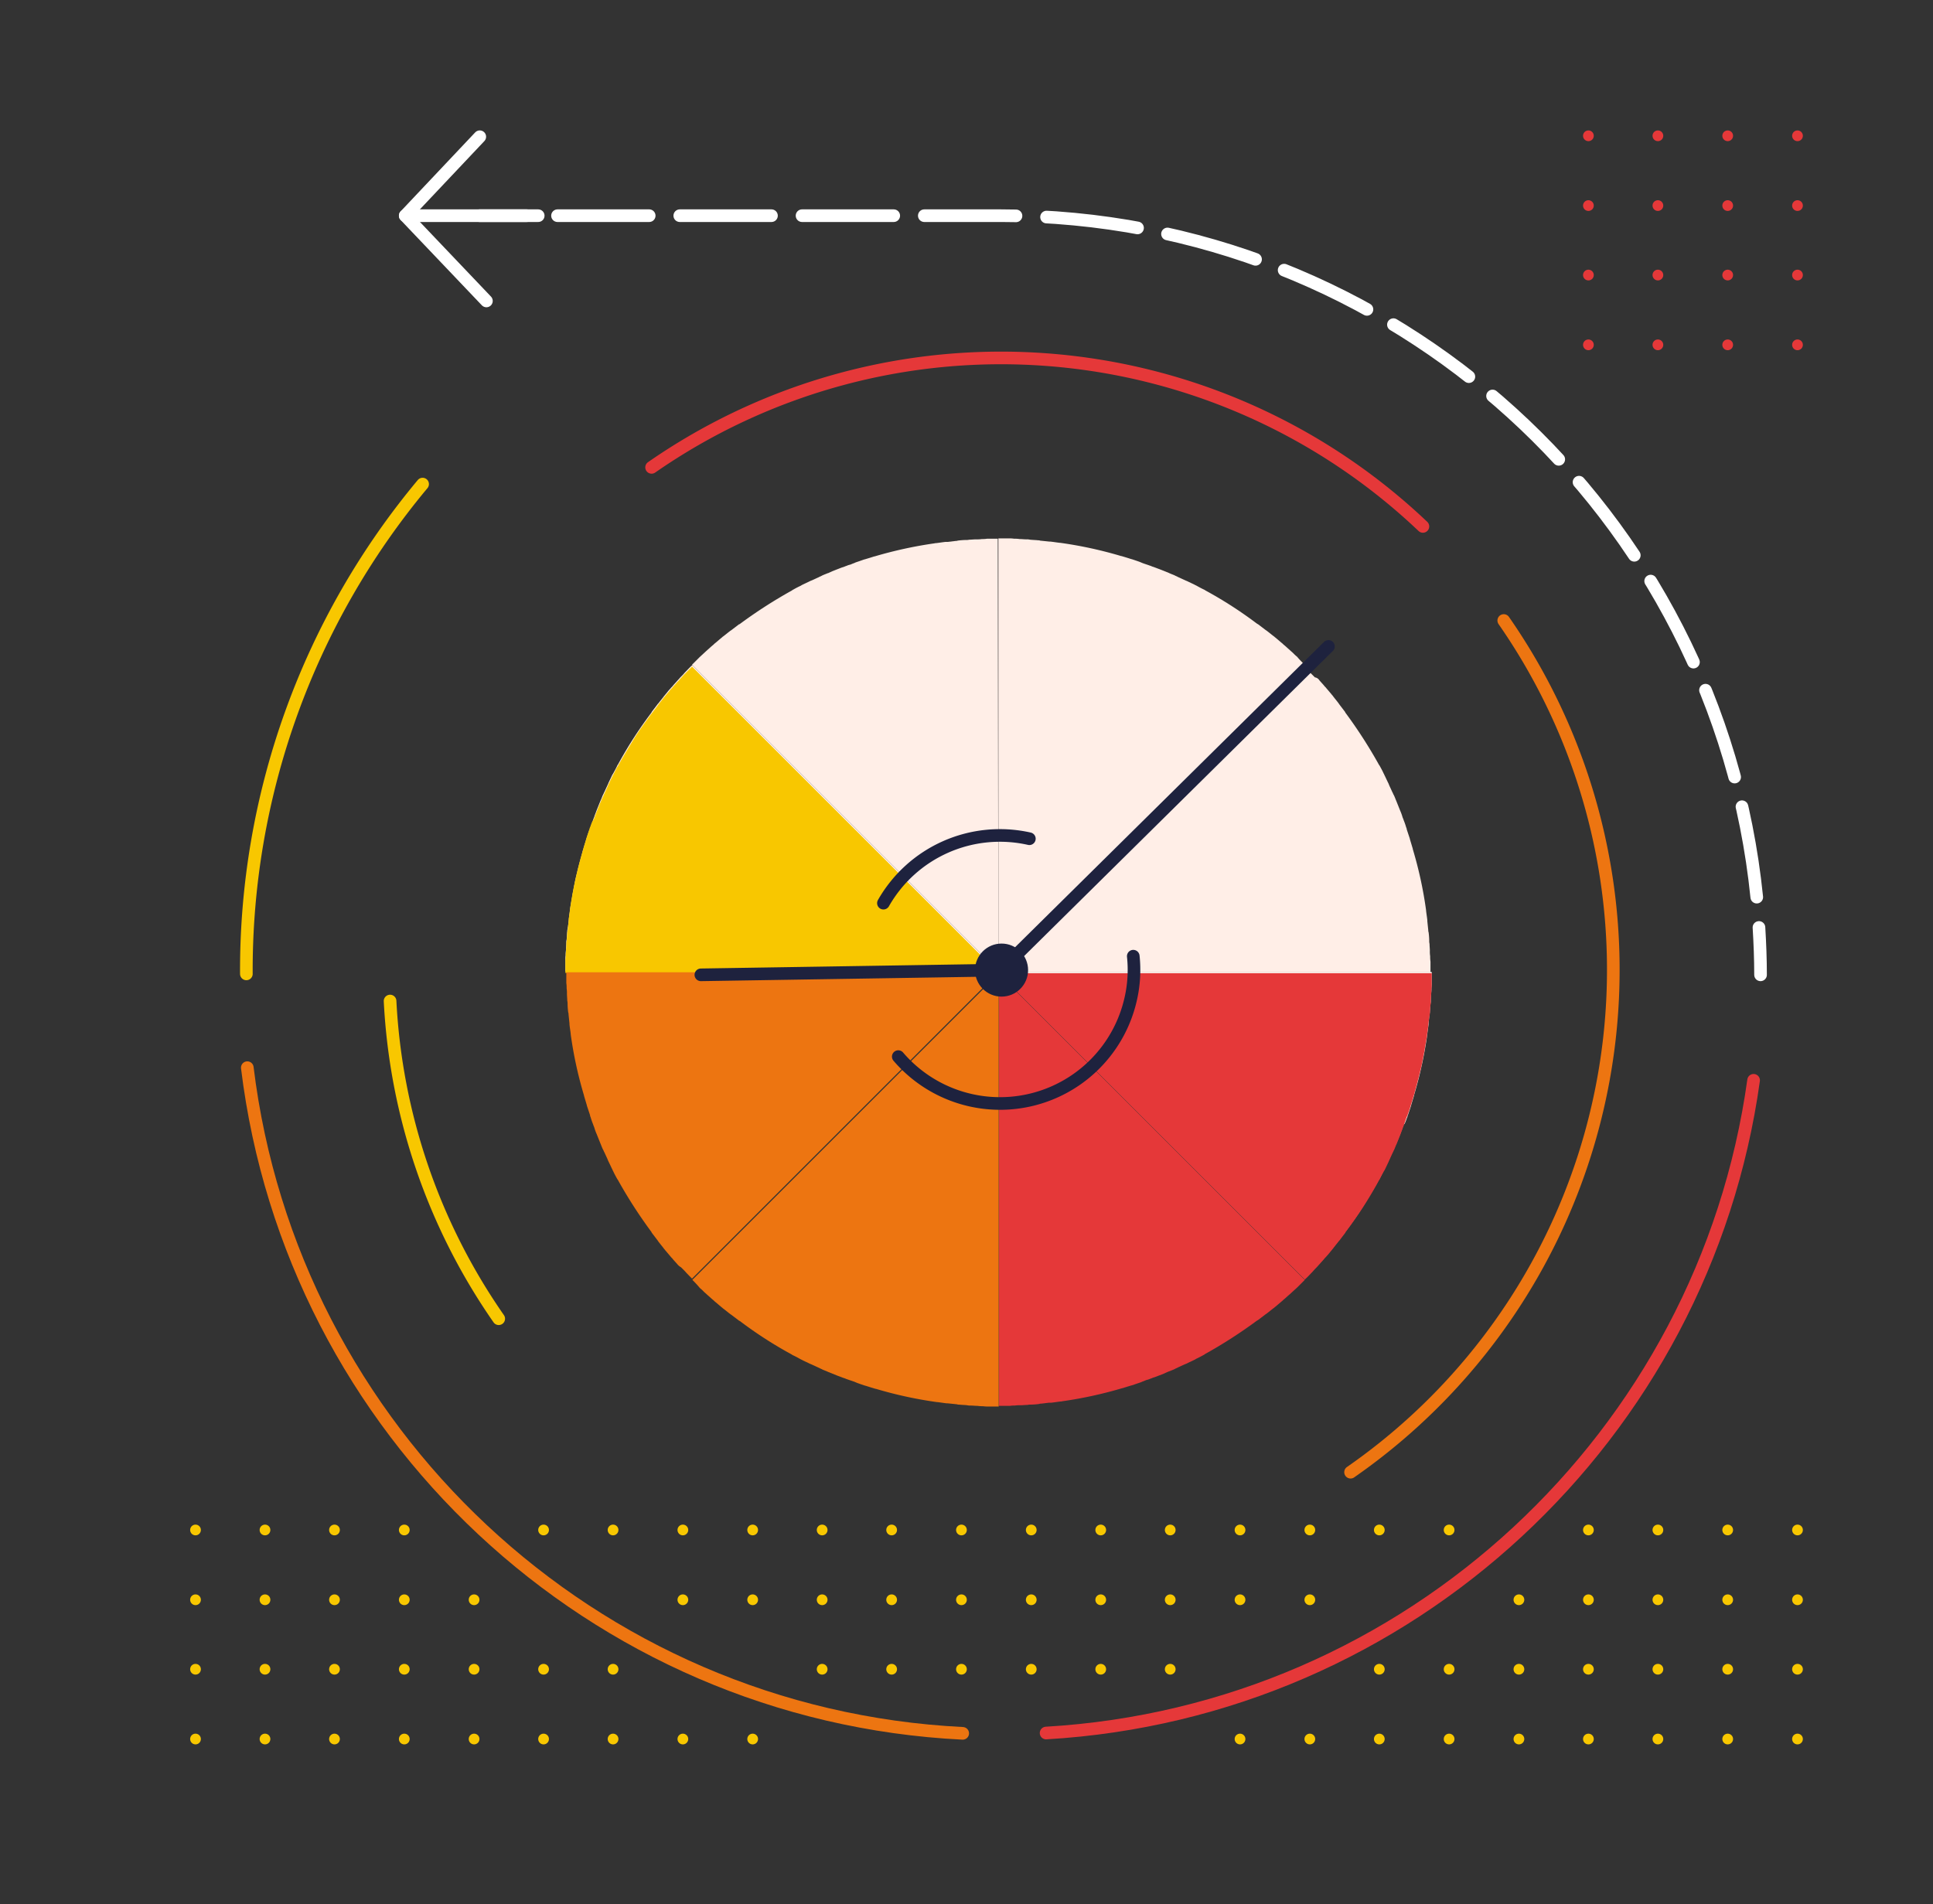 <svg id="Layer_1" data-name="Layer 1" xmlns="http://www.w3.org/2000/svg" viewBox="0 0 612 603"><rect x="0" y="0" width="612" height="603" fill="#333333" stroke="none"/><defs><style>.cls-1{fill:#ffeee7;}.cls-2{fill:#f8c700;}.cls-3{fill:#ed7511;}.cls-4{fill:#e53839;}.cls-10,.cls-5,.cls-6,.cls-7,.cls-8,.cls-9{fill:none;stroke-linecap:round;stroke-linejoin:round;stroke-width:4px;}.cls-5,.cls-6{stroke:#fff;}.cls-6{stroke-dasharray:29.03 9.68;}.cls-7{stroke:#e53839;}.cls-8{stroke:#ed7511;}.cls-9{stroke:#1e223e;}.cls-10{stroke:#f8c700;}.cls-11{fill:#1e223e;}</style></defs><path class="cls-1" d="M444.2,356.7c-.2.6-.5,1.3-.7,1.9l-.6,1.5-.6,1.5c-.3.6-.5,1.2-.8,1.8-.2.4-.3.7-.5,1.1-.3.7-.7,1.5-1,2.2-.1.2-.2.5-.3.7-.4.8-.8,1.7-1.2,2.5-.1.1-.1.2-.2.4-.5.9-.9,1.8-1.4,2.7a.1.1,0,0,1-.1.1c-1.6,2.9-3.3,5.7-5,8.5s-3.7,5.5-5.6,8.1l-.1.1c-.6.8-1.3,1.7-1.9,2.5-.1.1-.1.2-.2.3-.6.8-1.2,1.5-1.8,2.3-.1.2-.3.3-.4.5l-1.7,2c-.2.3-.5.5-.7.8-.5.6-1,1.1-1.5,1.7a15.38,15.38,0,0,0-1.2,1.3c-.4.4-.7.8-1.1,1.2l-2.4,2.4h0l-97-97H453.3v3.4a9.7,9.7,0,0,1-.1,1.7,9.7,9.7,0,0,1-.1,1.7c0,.7-.1,1.5-.1,2.2a4.1,4.1,0,0,1-.1,1.1c-.1.9-.1,1.7-.2,2.6a1.27,1.27,0,0,1-.1.6c-.1,1-.2,1.9-.3,2.9v.3c-.1,1-.3,2.1-.4,3.1v.1a130.44,130.44,0,0,1-4.2,19.3v.1l-.9,3c0,.1-.1.2-.1.4l-.9,2.7a1.85,1.85,0,0,0-.2.7c-.1.1-.1.3-.2.4a13.36,13.36,0,0,1-.7,1.8A1.23,1.23,0,0,0,444.2,356.7Z"/><path class="cls-1" d="M417.7,215.4c.5.6,1,1.1,1.5,1.7.2.3.5.5.7.8l1.7,2c.1.2.3.3.4.5.6.8,1.2,1.5,1.8,2.3.1.1.1.2.2.3.6.8,1.3,1.7,1.9,2.5v.1a151.47,151.47,0,0,1,10.7,16.6.1.1,0,0,0,.1.1c.5.9,1,1.8,1.4,2.7.1.1.1.2.2.4.4.8.8,1.7,1.2,2.5a4.88,4.88,0,0,1,.3.7c.3.7.7,1.5,1,2.2.2.3.3.7.5,1,.3.6.5,1.2.8,1.9l.6,1.5.6,1.5a14.58,14.58,0,0,1,.7,1.9c.1.4.3.7.4,1.1a20.94,20.94,0,0,1,.8,2.3,1.85,1.85,0,0,1,.2.7l.9,2.7c0,.1.1.2.1.4l.9,3v.1a127.73,127.73,0,0,1,4.2,19.3v.1c.1,1,.3,2.1.4,3.1v.3c.1,1,.2,1.9.3,2.9a1.27,1.27,0,0,0,.1.6,22.75,22.75,0,0,1,.2,2.6,4.1,4.1,0,0,0,.1,1.1c0,.7.1,1.5.1,2.2a9.7,9.7,0,0,0,.1,1.7,9.7,9.7,0,0,0,.1,1.7v3.4H315.8l97-97h0c.8.8,1.6,1.6,2.3,2.4l1.2,1.2A2,2,0,0,1,417.7,215.4Z"/><path class="cls-1" d="M179,307.5V304a7.57,7.57,0,0,1,.1-1.5,9.7,9.7,0,0,1,.1-1.7c0-.7.1-1.5.1-2.2a4.1,4.1,0,0,1,.1-1.1c.1-.9.1-1.7.2-2.6h0a2,2,0,0,1,.1-.7,1.27,1.27,0,0,1,.1-.6c.1-.8.2-1.5.3-2.3V291c.1-1,.3-2.1.4-3.1v-.1c.3-1.8.6-3.5.9-5.3.2-.8.3-1.7.5-2.5.2-1.2.5-2.4.8-3.6.5-2.2,1.1-4.3,1.7-6.5a6.47,6.47,0,0,1,.4-1.3v-.1c.3-1,.6-2,.9-2.9,0-.1.1-.3.1-.4.3-.9.6-1.8.9-2.6.1-.2.2-.5.3-.7.3-.8.5-1.5.8-2.3.1-.4.3-.7.4-1.1.2-.6.5-1.3.7-1.9l.6-1.5.6-1.5c.3-.6.5-1.2.8-1.9.2-.3.3-.7.5-1,.3-.7.7-1.5,1-2.2a4.88,4.88,0,0,0,.3-.7c.4-.8.8-1.7,1.2-2.5.1-.1.1-.2.2-.3.5-.9,1-1.8,1.4-2.7a.1.1,0,0,1,.1-.1,130.53,130.53,0,0,1,10.7-16.6v-.1c.6-.8,1.3-1.7,1.9-2.5.1-.1.1-.2.2-.2.6-.8,1.2-1.5,1.8-2.3.1-.2.3-.3.4-.5.6-.7,1.1-1.4,1.7-2,.2-.3.5-.5.7-.8.5-.6,1-1.1,1.5-1.7.4-.4.7-.8,1.1-1.2a15.38,15.38,0,0,0,1.2-1.3c.8-.8,1.5-1.6,2.3-2.3l.1-.1,97,97H179Z"/><path class="cls-1" d="M316.1,307.5h0l-97-97h0l2.4-2.4a125439191297855.4,125439191297855.4,0,0,1,2.4-2.2c.6-.5,1.1-1,1.7-1.5.3-.2.5-.5.8-.7l2-1.7c.2-.1.3-.3.5-.4.8-.6,1.5-1.2,2.3-1.8.1-.1.2-.1.3-.2l2.5-1.9h.1A151.47,151.47,0,0,1,250.7,187a.1.1,0,0,0,.1-.1c.9-.5,1.8-1,2.7-1.4.1-.1.2-.1.3-.2.8-.4,1.7-.8,2.5-1.2a4.88,4.88,0,0,1,.7-.3c.7-.3,1.5-.7,2.2-1,.3-.2.7-.3,1-.5.6-.3,1.2-.5,1.9-.8h.1c.4-.2.9-.4,1.3-.6l1.5-.6c.6-.2,1.2-.5,1.9-.7.4-.1.7-.3,1.1-.4a5.64,5.64,0,0,1,1.2-.4c.3-.1.7-.3,1-.4s.5-.2.7-.3c.9-.3,1.8-.6,2.6-.9.1,0,.3-.1.4-.1,1-.3,2-.6,2.9-.9h.1a132.68,132.68,0,0,1,18.7-4.1c.2,0,.4-.1.6-.1h.1c1-.1,2.1-.3,3.1-.4h.7l2.5-.3a1.27,1.27,0,0,0,.6-.1,22.75,22.75,0,0,1,2.6-.2,4.1,4.1,0,0,0,1.1-.1c.7,0,1.4-.1,2.2-.1h.1a9.7,9.7,0,0,0,1.7-.1,8.6,8.6,0,0,0,1.6-.1h3.4Z"/><path class="cls-1" d="M413.1,210.6l-97,97V170.5h3.4a8.6,8.6,0,0,1,1.6.1,9.7,9.7,0,0,1,1.7.1c.7,0,1.5.1,2.2.1a4.1,4.1,0,0,1,1.1.1c.9.1,1.7.1,2.6.2a1.27,1.27,0,0,1,.6.1l2.9.3h.3c1,.1,2.1.3,3.1.4h.1a130.44,130.44,0,0,1,19.3,4.2h.1c1,.3,2,.6,2.9.9.1,0,.3.1.4.1.9.3,1.8.6,2.6.9.2.1.5.2.7.3.8.3,1.5.5,2.3.8.4.1.7.3,1.1.4.6.2,1.3.5,1.9.7l1.5.6,1.5.6c.6.3,1.2.5,1.9.8.3.2.7.3,1,.5.7.3,1.5.7,2.2,1a4.88,4.88,0,0,0,.7.3c.8.4,1.7.8,2.5,1.2.1.1.2.1.4.2.9.5,1.8,1,2.7,1.4a.1.1,0,0,1,.1.1,130.53,130.53,0,0,1,16.6,10.7h.1l2.5,1.9c.1.1.2.1.3.2.8.6,1.5,1.2,2.3,1.8.2.1.3.3.5.4l2,1.7c.3.2.5.5.8.7.6.5,1.1,1,1.7,1.5.4.4.8.7,1.2,1.1a12,12,0,0,0,1.2,1.1c.8,1,1.6,1.7,2.4,2.6Z"/><path class="cls-2" d="M188.1,259.2c.2-.6.5-1.3.7-1.9l.6-1.5.6-1.5c.3-.6.5-1.2.8-1.8.2-.4.3-.7.5-1.1.3-.7.7-1.5,1-2.2.1-.2.2-.5.3-.7.4-.8.8-1.7,1.2-2.5.1-.1.1-.2.2-.4.5-.9.9-1.8,1.4-2.7a.1.1,0,0,1,.1-.1c1.6-2.9,3.3-5.7,5-8.5s3.7-5.5,5.6-8.1l.1-.1c.6-.8,1.3-1.7,1.9-2.5.1-.1.1-.2.2-.3.6-.8,1.2-1.5,1.8-2.3.1-.2.3-.3.4-.5l1.7-2c.2-.3.5-.5.7-.8.5-.6,1-1.1,1.5-1.7a15.38,15.38,0,0,0,1.2-1.3c.4-.4.7-.8,1.1-1.2l2.4-2.4h0l97,97H179v-3.4a9.7,9.7,0,0,1,.1-1.7,9.7,9.7,0,0,1,.1-1.7c0-.7.1-1.5.1-2.2a4.1,4.1,0,0,1,.1-1.1c.1-.9.1-1.7.2-2.6a1.27,1.27,0,0,1,.1-.6c.1-1,.2-1.9.3-2.9v-.3c.1-1,.3-2.1.4-3.1v-.1a130.44,130.44,0,0,1,4.2-19.3V269l.9-3c0-.1.1-.2.1-.4l.9-2.7a1.85,1.85,0,0,0,.2-.7c.1-.1.1-.3.2-.4a13.36,13.36,0,0,1,.7-1.8C187.8,259.9,187.9,259.5,188.1,259.2Z"/><path class="cls-3" d="M214.5,400.4c-.5-.6-1-1.1-1.5-1.7-.2-.3-.5-.5-.7-.8l-1.7-2c-.1-.2-.3-.3-.4-.5-.6-.8-1.2-1.5-1.8-2.3-.1-.1-.1-.2-.2-.3-.6-.8-1.3-1.7-1.9-2.5v-.1a151.47,151.47,0,0,1-10.7-16.6.1.1,0,0,0-.1-.1c-.5-.9-1-1.8-1.4-2.7-.1-.1-.1-.2-.2-.4-.4-.8-.8-1.7-1.2-2.5a4.88,4.88,0,0,1-.3-.7c-.3-.7-.7-1.5-1-2.2-.2-.3-.3-.7-.5-1-.3-.6-.5-1.2-.8-1.9l-.6-1.5-.6-1.5a14.58,14.58,0,0,1-.7-1.9c-.1-.4-.3-.7-.4-1.1a20.94,20.94,0,0,1-.8-2.3,1.85,1.85,0,0,1-.2-.7l-.9-2.7c0-.1-.1-.2-.1-.4l-.9-3v-.1a127.73,127.73,0,0,1-4.2-19.3v-.1c-.1-1-.3-2.1-.4-3.1v-.3c-.1-1-.2-1.9-.3-2.9a1.27,1.27,0,0,0-.1-.6,22.75,22.75,0,0,1-.2-2.6,4.1,4.1,0,0,0-.1-1.1c0-.7-.1-1.5-.1-2.2a9.7,9.7,0,0,0-.1-1.7,9.7,9.7,0,0,0-.1-1.7v-3.4H316.1l-97,97h0c-.8-.8-1.6-1.6-2.3-2.4l-1.2-1.2A3.94,3.94,0,0,1,214.5,400.4Z"/><path class="cls-4" d="M453.3,308.3v3.5a7.57,7.57,0,0,1-.1,1.5,9.7,9.7,0,0,1-.1,1.7c0,.7-.1,1.5-.1,2.2a4.1,4.1,0,0,1-.1,1.1c-.1.9-.1,1.7-.2,2.6h0a2,2,0,0,1-.1.7,1.27,1.27,0,0,1-.1.6c-.1.8-.2,1.5-.3,2.3v.3c-.1,1-.3,2.1-.4,3.1v.1c-.3,1.8-.6,3.5-.9,5.3-.2.8-.3,1.7-.5,2.5-.2,1.2-.5,2.4-.8,3.6-.5,2.2-1.1,4.3-1.7,6.5a6.47,6.47,0,0,1-.4,1.3v.1c-.3,1-.6,2-.9,2.9,0,.1-.1.3-.1.4-.3.9-.6,1.8-.9,2.6-.1.2-.2.5-.3.7-.3.8-.5,1.5-.8,2.3-.1.4-.3.7-.4,1.1-.2.6-.5,1.3-.7,1.9l-.6,1.5-.6,1.5c-.3.6-.5,1.2-.8,1.9-.2.3-.3.7-.5,1-.3.7-.7,1.5-1,2.2a4.88,4.88,0,0,0-.3.7c-.4.8-.8,1.7-1.2,2.5-.1.1-.1.2-.2.3-.5.9-1,1.8-1.4,2.7a.1.1,0,0,1-.1.1A130.53,130.53,0,0,1,426,390.2v.1c-.6.8-1.3,1.7-1.9,2.5-.1.1-.1.2-.2.2-.6.8-1.2,1.5-1.8,2.3-.1.2-.3.3-.4.5-.6.7-1.1,1.4-1.7,2-.2.3-.5.5-.7.8-.5.6-1,1.1-1.5,1.7-.4.4-.7.8-1.1,1.2a15.38,15.38,0,0,0-1.2,1.3c-.8.8-1.5,1.6-2.3,2.3l-.1.1-97-97H453.3Z"/><path class="cls-4" d="M316.1,308.3h0l97,97h0l-2.4,2.4a62719595648947.78,62719595648947.78,0,0,1-2.4,2.2c-.6.5-1.1,1-1.7,1.5-.3.2-.5.5-.8.7l-2,1.7c-.2.1-.3.3-.5.4-.8.6-1.5,1.2-2.3,1.8-.1.1-.2.1-.3.2l-2.5,1.9h-.1a151.47,151.47,0,0,1-16.6,10.7.1.1,0,0,0-.1.1c-.9.5-1.8,1-2.7,1.4-.1.1-.2.1-.3.2-.8.4-1.7.8-2.5,1.2a4.88,4.88,0,0,1-.7.3c-.7.3-1.5.7-2.2,1-.3.2-.7.3-1,.5-.6.3-1.2.5-1.9.8H370c-.4.2-.9.4-1.3.6l-1.5.6c-.6.2-1.2.5-1.9.7-.4.1-.7.3-1.1.4a5.64,5.64,0,0,1-1.2.4c-.3.1-.7.3-1,.4s-.5.2-.7.3c-.9.3-1.8.6-2.6.9-.1,0-.3.1-.4.1-1,.3-2,.6-2.9.9h-.1a132.68,132.68,0,0,1-18.7,4.1c-.2,0-.4.1-.6.1h-.1c-1,.1-2.1.3-3.1.4h-.7l-2.5.3a1.27,1.27,0,0,0-.6.1,22.75,22.75,0,0,1-2.6.2,4.1,4.1,0,0,0-1.1.1c-.7,0-1.4.1-2.2.1H323a9.7,9.7,0,0,0-1.7.1,8.6,8.6,0,0,0-1.6.1h-3.4V308.3Z"/><path class="cls-3" d="M219.2,405.3l97-97V445.4h-3.4a8.6,8.6,0,0,1-1.6-.1,9.7,9.7,0,0,1-1.7-.1c-.7,0-1.5-.1-2.2-.1a4.1,4.1,0,0,1-1.1-.1c-.9-.1-1.7-.1-2.6-.2a1.27,1.27,0,0,1-.6-.1l-2.9-.3h-.3c-1-.1-2.1-.3-3.1-.4h-.1a130.44,130.44,0,0,1-19.3-4.2h-.1c-1-.3-2-.6-2.9-.9-.1,0-.3-.1-.4-.1-.9-.3-1.8-.6-2.6-.9-.2-.1-.5-.2-.7-.3-.8-.3-1.5-.5-2.3-.8-.4-.1-.7-.3-1.1-.4-.6-.2-1.3-.5-1.9-.7l-1.5-.6-1.5-.6c-.6-.3-1.2-.5-1.9-.8-.3-.2-.7-.3-1-.5-.7-.3-1.5-.7-2.2-1a4.88,4.88,0,0,0-.7-.3c-.8-.4-1.7-.8-2.5-1.2-.1-.1-.2-.1-.4-.2-.9-.5-1.8-1-2.7-1.4a.1.1,0,0,1-.1-.1,130.53,130.53,0,0,1-16.6-10.7h-.1l-2.5-1.9c-.1-.1-.2-.1-.3-.2-.8-.6-1.5-1.2-2.3-1.8-.2-.1-.3-.3-.5-.4l-2-1.7c-.3-.2-.5-.5-.8-.7-.6-.5-1.1-1-1.7-1.5-.4-.4-.8-.7-1.2-1.1a12,12,0,0,0-1.2-1.1,30.76,30.76,0,0,0-2.4-2.6Z"/><path class="cls-5" d="M557.4,308.7c0-5-.2-10-.5-15"/><path class="cls-6" d="M556.2,284.1C543.9,162.9,441.5,68.3,317,68.3H171.6"/><line class="cls-5" x1="166.8" y1="68.3" x2="151.8" y2="68.3"/><polyline class="cls-5" points="151.9 43.3 128.3 68.3 154 95.3"/><path class="cls-7" d="M331.2,548.8c115-6.7,208.4-94.3,224-206.7"/><path class="cls-8" d="M78.3,338.1c14,115,109.2,205,226.5,210.8"/><path class="cls-9" d="M284.4,334.6A42.4,42.4,0,0,0,358,316.3a41.15,41.15,0,0,0,.8-13.5"/><path class="cls-9" d="M325.9,265.6A42.43,42.43,0,0,0,279.7,286"/><path class="cls-8" d="M427.6,466.2a193.72,193.72,0,0,0,48.5-269.7"/><path class="cls-10" d="M123.5,317a193.28,193.28,0,0,0,34.4,100.6"/><path class="cls-7" d="M450.5,166.7A193.9,193.9,0,0,0,206.3,148"/><line class="cls-9" x1="317.1" y1="307" x2="420.6" y2="204.7"/><line class="cls-9" x1="317.1" y1="307.2" x2="221.9" y2="308.7"/><circle class="cls-11" cx="317.1" cy="307.2" r="8.4"/><path class="cls-10" d="M133.8,153.3A240.24,240.24,0,0,0,78,308.4"/><line class="cls-5" x1="128.3" y1="68.3" x2="170.4" y2="68.3"/><circle class="cls-2" cx="105.9" cy="484.5" r="1.7"/><circle class="cls-2" cx="128" cy="484.5" r="1.7"/><circle class="cls-2" cx="105.9" cy="506.6" r="1.7"/><circle class="cls-2" cx="128" cy="506.6" r="1.7"/><circle class="cls-2" cx="150.1" cy="506.6" r="1.7"/><circle class="cls-2" cx="105.9" cy="528.6" r="1.7"/><circle class="cls-2" cx="105.9" cy="550.7" r="1.7"/><circle class="cls-2" cx="128" cy="528.6" r="1.7"/><circle class="cls-2" cx="128" cy="550.7" r="1.7"/><circle class="cls-2" cx="150.1" cy="528.6" r="1.7"/><circle class="cls-2" cx="150.1" cy="550.7" r="1.7"/><circle class="cls-2" cx="61.9" cy="484.5" r="1.7"/><circle class="cls-2" cx="83.9" cy="484.5" r="1.7"/><circle class="cls-2" cx="61.9" cy="506.6" r="1.7"/><circle class="cls-2" cx="83.9" cy="506.6" r="1.7"/><circle class="cls-2" cx="61.9" cy="528.6" r="1.7"/><circle class="cls-2" cx="61.9" cy="550.7" r="1.7"/><circle class="cls-2" cx="83.9" cy="528.6" r="1.7"/><circle class="cls-2" cx="83.9" cy="550.7" r="1.7"/><circle class="cls-2" cx="370.5" cy="484.5" r="1.7"/><circle class="cls-2" cx="392.6" cy="484.5" r="1.7"/><circle class="cls-2" cx="414.7" cy="484.5" r="1.7"/><circle class="cls-2" cx="370.5" cy="506.6" r="1.7"/><circle class="cls-2" cx="392.6" cy="506.6" r="1.7"/><circle class="cls-2" cx="414.7" cy="506.6" r="1.7"/><circle class="cls-2" cx="370.5" cy="528.6" r="1.7"/><circle class="cls-2" cx="392.6" cy="550.7" r="1.7"/><circle class="cls-2" cx="414.7" cy="550.7" r="1.7"/><circle class="cls-2" cx="282.3" cy="484.5" r="1.7"/><circle class="cls-2" cx="304.4" cy="484.5" r="1.7"/><circle class="cls-2" cx="326.5" cy="484.5" r="1.7"/><circle class="cls-2" cx="348.5" cy="484.5" r="1.7"/><circle class="cls-2" cx="282.3" cy="506.6" r="1.7"/><circle class="cls-2" cx="304.4" cy="506.6" r="1.7"/><circle class="cls-2" cx="326.5" cy="506.6" r="1.7"/><circle class="cls-2" cx="348.5" cy="506.6" r="1.7"/><circle class="cls-2" cx="282.3" cy="528.6" r="1.7"/><circle class="cls-2" cx="304.4" cy="528.6" r="1.7"/><circle class="cls-2" cx="326.5" cy="528.6" r="1.7"/><circle class="cls-2" cx="348.5" cy="528.6" r="1.7"/><circle class="cls-2" cx="172.1" cy="484.5" r="1.7"/><circle class="cls-2" cx="194.1" cy="484.5" r="1.7"/><circle class="cls-2" cx="216.2" cy="484.5" r="1.7"/><circle class="cls-2" cx="238.3" cy="484.5" r="1.7"/><circle class="cls-2" cx="260.3" cy="484.5" r="1.7"/><circle class="cls-2" cx="216.2" cy="506.6" r="1.7"/><circle class="cls-2" cx="238.3" cy="506.6" r="1.7"/><circle class="cls-2" cx="260.3" cy="506.6" r="1.7"/><circle class="cls-2" cx="172.1" cy="528.6" r="1.7"/><circle class="cls-2" cx="172.1" cy="550.7" r="1.7"/><circle class="cls-2" cx="194.1" cy="528.6" r="1.7"/><circle class="cls-2" cx="194.1" cy="550.7" r="1.7"/><circle class="cls-2" cx="216.2" cy="550.7" r="1.7"/><circle class="cls-2" cx="238.3" cy="550.7" r="1.7"/><circle class="cls-2" cx="260.3" cy="528.6" r="1.7"/><circle class="cls-2" cx="436.7" cy="484.5" r="1.7"/><circle class="cls-2" cx="458.8" cy="484.5" r="1.7"/><circle class="cls-2" cx="480.9" cy="506.6" r="1.7"/><circle class="cls-2" cx="436.7" cy="528.6" r="1.7"/><circle class="cls-2" cx="436.7" cy="550.7" r="1.7"/><circle class="cls-2" cx="458.8" cy="528.6" r="1.7"/><circle class="cls-2" cx="458.8" cy="550.7" r="1.7"/><circle class="cls-2" cx="480.9" cy="528.6" r="1.7"/><circle class="cls-2" cx="480.9" cy="550.7" r="1.7"/><circle class="cls-2" cx="502.9" cy="484.5" r="1.7"/><circle class="cls-2" cx="502.9" cy="506.6" r="1.7"/><circle class="cls-2" cx="524.9" cy="484.5" r="1.7"/><circle class="cls-2" cx="547" cy="484.5" r="1.7"/><circle class="cls-2" cx="569.1" cy="484.5" r="1.7"/><circle class="cls-2" cx="524.9" cy="506.6" r="1.7"/><circle class="cls-2" cx="547" cy="506.6" r="1.7"/><circle class="cls-2" cx="569.1" cy="506.6" r="1.7"/><circle class="cls-2" cx="502.9" cy="528.6" r="1.7"/><circle class="cls-2" cx="502.9" cy="550.7" r="1.7"/><circle class="cls-2" cx="524.9" cy="528.6" r="1.7"/><circle class="cls-2" cx="524.9" cy="550.7" r="1.7"/><circle class="cls-2" cx="547" cy="528.6" r="1.7"/><circle class="cls-2" cx="547" cy="550.7" r="1.7"/><circle class="cls-2" cx="569.1" cy="528.6" r="1.7"/><circle class="cls-2" cx="569.1" cy="550.7" r="1.7"/><circle class="cls-4" cx="502.9" cy="65.1" r="1.7"/><circle class="cls-4" cx="524.9" cy="65.1" r="1.7"/><circle class="cls-4" cx="547" cy="65.1" r="1.7"/><circle class="cls-4" cx="569.1" cy="65.1" r="1.7"/><circle class="cls-4" cx="502.9" cy="87.1" r="1.7"/><circle class="cls-4" cx="502.9" cy="109.2" r="1.7"/><circle class="cls-4" cx="524.9" cy="87.1" r="1.7"/><circle class="cls-4" cx="524.9" cy="109.2" r="1.7"/><circle class="cls-4" cx="547" cy="87.1" r="1.7"/><circle class="cls-4" cx="547" cy="109.2" r="1.7"/><circle class="cls-4" cx="569.1" cy="87.1" r="1.7"/><circle class="cls-4" cx="569.1" cy="109.2" r="1.7"/><circle class="cls-4" cx="502.9" cy="43" r="1.7"/><circle class="cls-4" cx="524.9" cy="43" r="1.7"/><circle class="cls-4" cx="547" cy="43" r="1.7"/><circle class="cls-4" cx="569.1" cy="43" r="1.7"/></svg>
